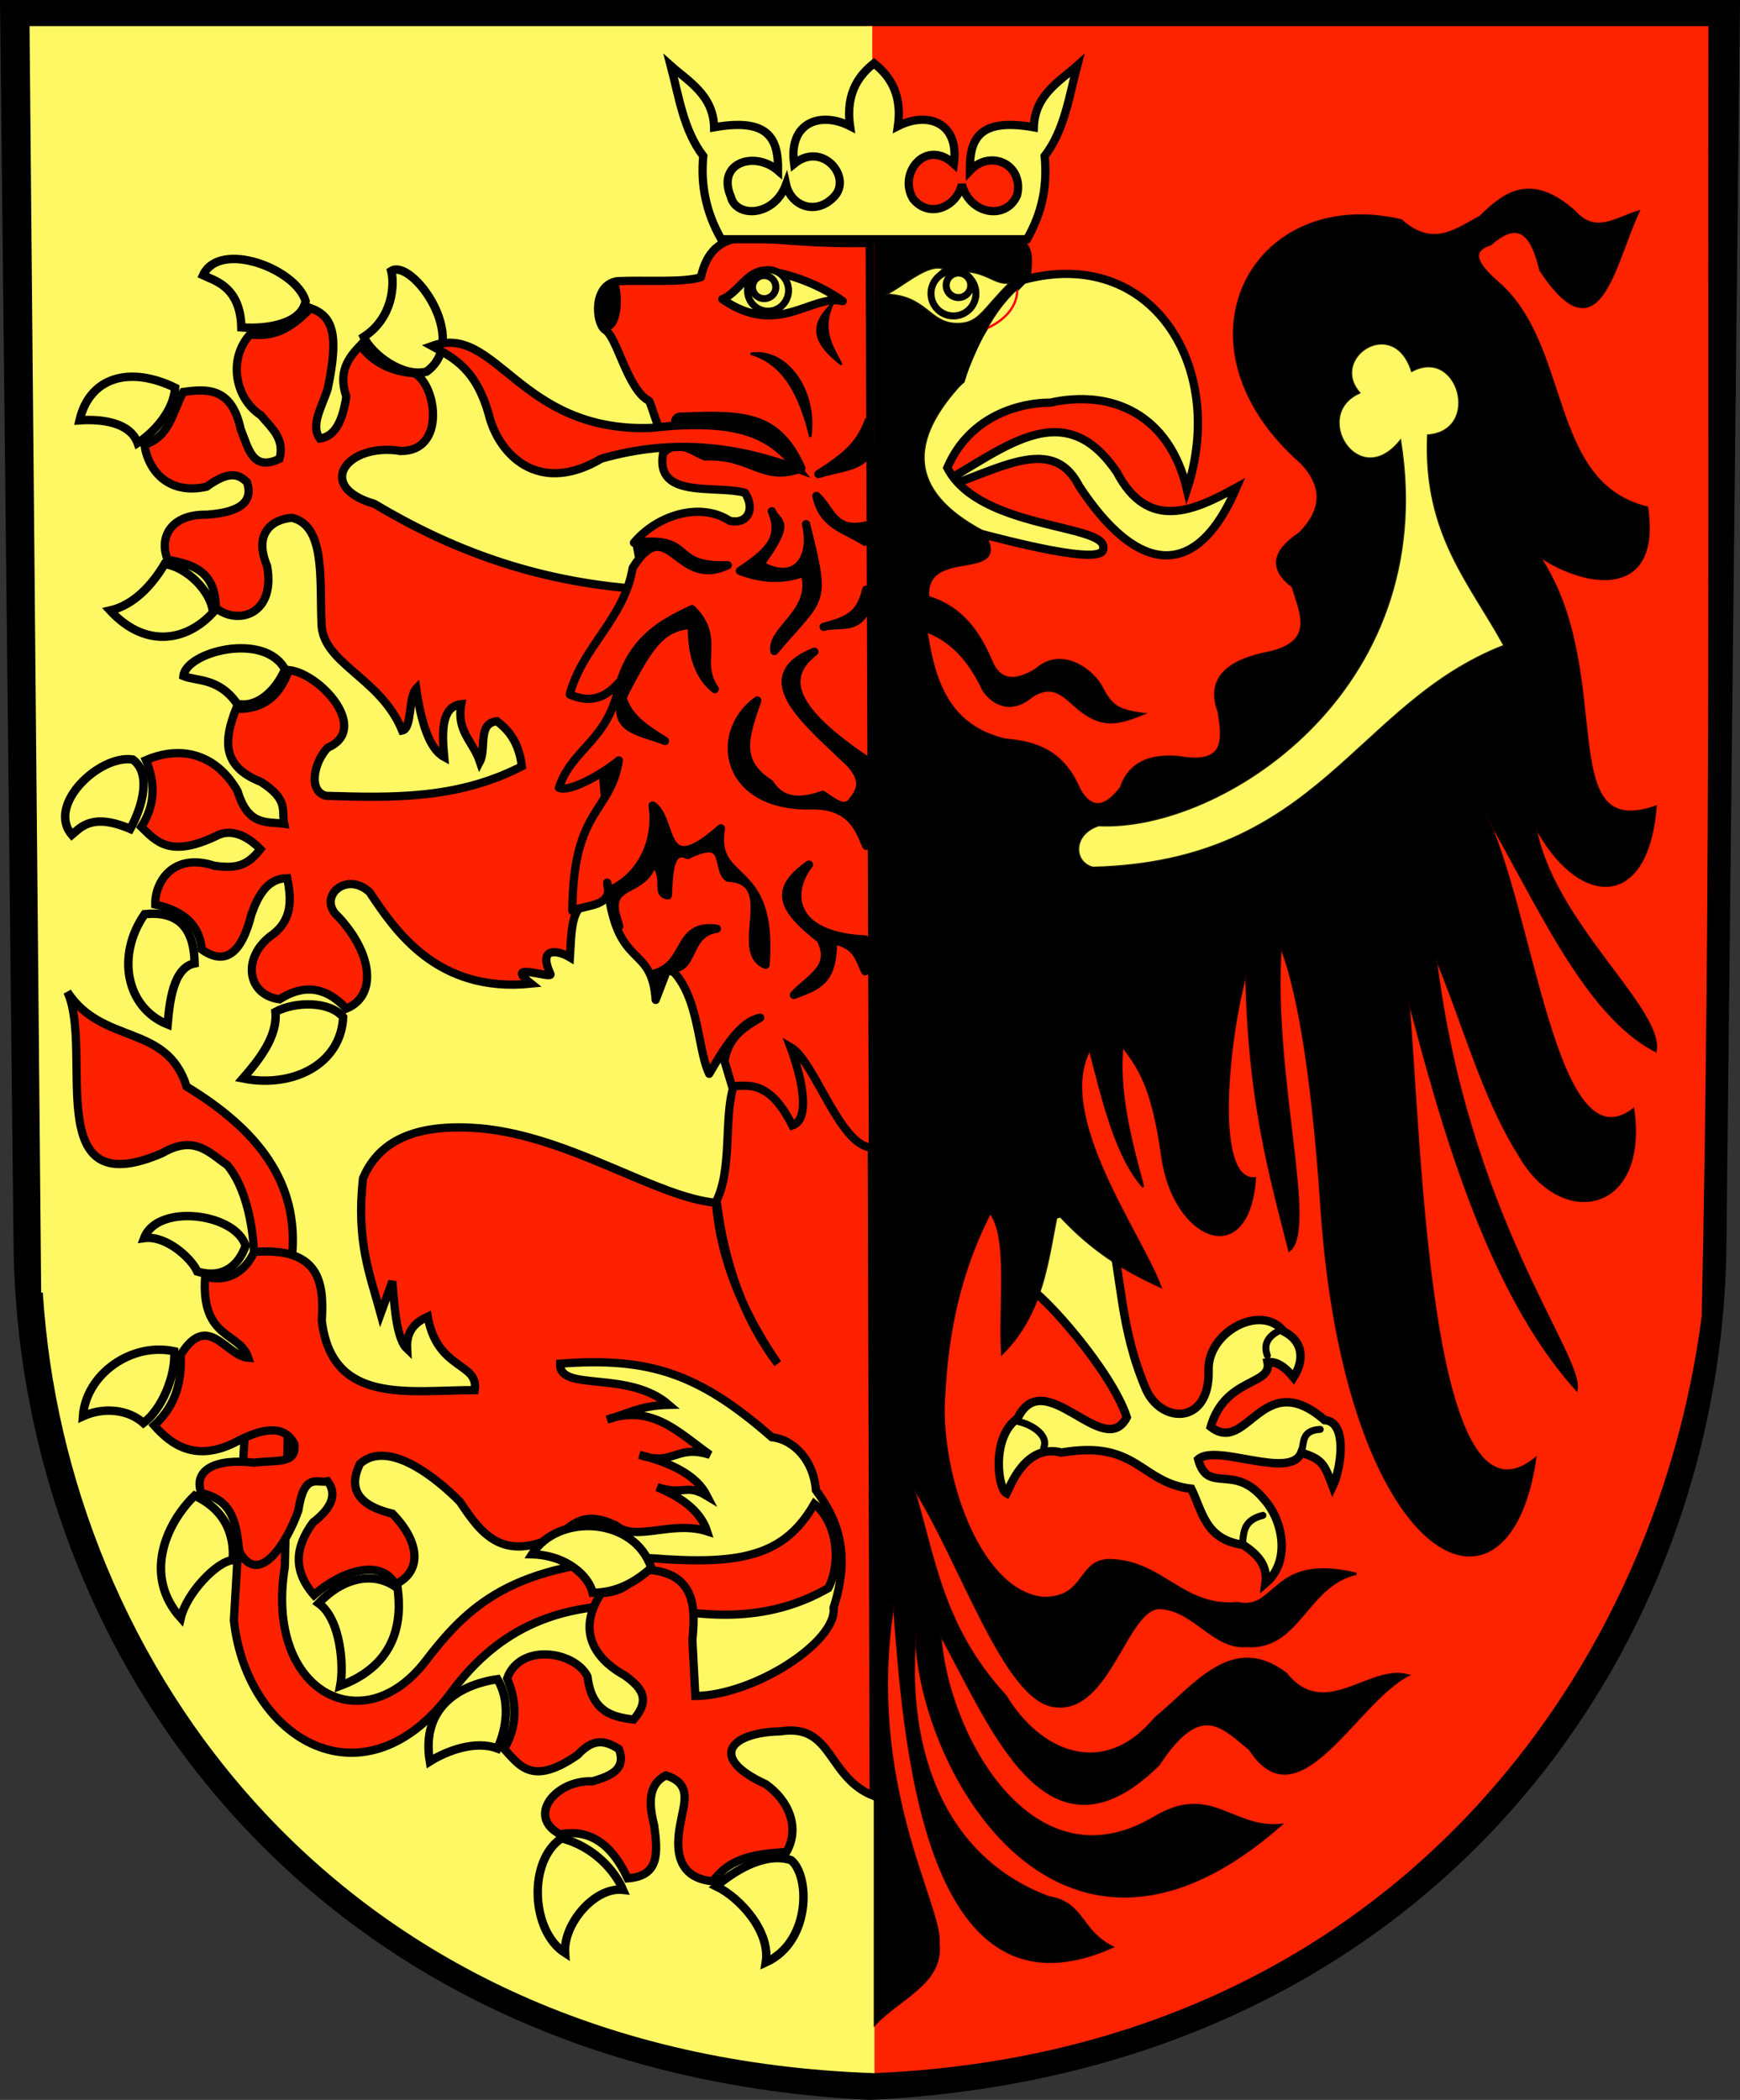 <?xml version="1.0" encoding="UTF-8" standalone="no"?>
<!-- Created with Inkscape (http://www.inkscape.org/) -->
<svg
   xmlns:svg="http://www.w3.org/2000/svg"
   xmlns="http://www.w3.org/2000/svg"
   version="1.0"
   width="747.941"
   height="902.571"
   id="svg2283">
  <rect width="100%" height="100%" fill="#333333" stroke="none"/>
  <defs
     id="defs2285" />
  <g
     transform="translate(13.641,53.68)"
     id="layer1">
    <g
       transform="matrix(1,2.1687388e-2,-2.1687388e-2,1,-908.651,-145.273)"
       id="g2771" />
    <g
       transform="translate(-881.745,0)"
       id="g3514">
      <g
         id="g3466">
        <path
           d="M 1242.075,848.891 C 1479.732,837.562 1606.561,661.156 1610.175,484.928 L 1616.045,-53.68 L 868.104,-53.68 L 873.974,484.928 C 877.589,661.156 1004.417,837.562 1242.075,848.891 z"
           id="path3314"
           style="fill:#000000;fill-opacity:1;fill-rule:evenodd;stroke:none;stroke-width:1px;stroke-linecap:butt;stroke-linejoin:miter;stroke-opacity:1" />
        <path
           d="M 1243.141,837.422 C 1460.994,828.626 1579.342,669.22 1599.595,511.917 C 1603.532,329.155 1602.15,141.876 1602.47,-42.441 L 1240.711,-42.441 L 1243.141,837.422 z"
           id="path4001"
           style="fill:#fd2200;fill-opacity:1;fill-rule:nonzero;stroke:none;stroke-width:1.813;stroke-linecap:round;stroke-linejoin:round;stroke-miterlimit:4;stroke-dasharray:none;stroke-dashoffset:0;stroke-opacity:1" />
        <g
           id="g3386">
          <g
             transform="translate(875.152,-49.63)"
             id="g2504"
             style="fill:#fef864;fill-opacity:1;stroke:none">
            <path
               d="M 367.884,7.189 L 5.651,7.189 L 10.651,551.546 L 11.37,551.546 C 21.136,708.942 137.324,879.21 368.859,887.028 L 367.884,7.189 z"
               id="path3122"
               style="fill:#fef864;fill-opacity:1;fill-rule:nonzero;stroke:none;stroke-width:1.813;stroke-linecap:round;stroke-linejoin:round;stroke-miterlimit:4;stroke-dasharray:none;stroke-dashoffset:0;stroke-opacity:1" />
          </g>
          <g
             transform="translate(-4.149,0)"
             id="g3350">
            <g
               transform="translate(887.96,0)"
               id="g3323">
              <path
                 d="M 167.645,106.059 C 157.613,108.717 144.233,98.849 140.641,91.139 C 153.299,82.957 153.946,68.349 152.466,62.794 C 161.346,57.184 186.791,92.245 167.645,106.059 z"
                 id="path1519"
                 style="fill:#fef864;fill-opacity:1;fill-rule:evenodd;stroke:#000000;stroke-width:3.627;stroke-linecap:butt;stroke-linejoin:miter;stroke-miterlimit:4;stroke-dasharray:none;stroke-opacity:1" />
              <path
                 d="M 115.662,75.801 C 113.79,85.467 99.338,87.902 88.048,87.036 C 87.586,69.252 76.183,66.861 71.58,64.63 C 78.647,49.322 111.731,61.882 115.662,75.801 z"
                 id="path1521"
                 style="fill:#fef864;fill-opacity:1;fill-rule:evenodd;stroke:#000000;stroke-width:3.627;stroke-linecap:butt;stroke-linejoin:miter;stroke-miterlimit:4;stroke-dasharray:none;stroke-opacity:1" />
              <path
                 d="M 59.568,112.981 C 59.039,122.785 50.501,132.234 43.445,136.726 C 40.185,127.801 27.963,126.353 18.49,126.98 C 22.782,108.353 40.006,103.477 59.568,112.981 z"
                 id="path1523"
                 style="fill:#fef864;fill-opacity:1;fill-rule:evenodd;stroke:#000000;stroke-width:3.627;stroke-linecap:butt;stroke-linejoin:miter;stroke-miterlimit:4;stroke-dasharray:none;stroke-opacity:1" />
              <path
                 d="M 75.815,209.625 C 75.204,200.524 64.521,190.008 55.059,188.733 C 49.652,197.883 41.726,206.413 31.637,208.722 C 46.61,224.944 64.244,222.21 75.815,209.625 z"
                 id="path1525"
                 style="fill:#fef864;fill-opacity:1;fill-rule:evenodd;stroke:#000000;stroke-width:3.627;stroke-linecap:butt;stroke-linejoin:miter;stroke-miterlimit:4;stroke-dasharray:none;stroke-opacity:1" />
              <path
                 d="M 89.857,481.812 C 87.002,490.028 80.236,496.186 69.095,492.83 C 66.501,487.028 55.61,477.2 46.262,478.475 C 51.87,463.42 85.641,467.661 89.857,481.812 z"
                 id="path1529"
                 style="fill:#fef864;fill-opacity:1;fill-rule:evenodd;stroke:#000000;stroke-width:3.627;stroke-linecap:butt;stroke-linejoin:miter;stroke-miterlimit:4;stroke-dasharray:none;stroke-opacity:1" />
              <path
                 d="M 59.221,527.128 C 59.877,537.826 53.751,552.175 45.971,557.955 C 39.374,552.111 29.016,550.96 19.948,555.057 C 21.251,536.891 40.907,523.121 59.221,527.128 z"
                 id="path1531"
                 style="fill:#fef864;fill-opacity:1;fill-rule:evenodd;stroke:#000000;stroke-width:3.627;stroke-linecap:butt;stroke-linejoin:miter;stroke-miterlimit:4;stroke-dasharray:none;stroke-opacity:1" />
              <path
                 d="M 67.942,589.182 C 83.658,596.41 84.917,609.765 84.304,616.903 C 77.467,617.463 64.52,631.094 61.986,641.742 C 45.81,623.715 55.5,601.296 67.942,589.182 z"
                 id="path1533"
                 style="fill:#fef864;fill-opacity:1;fill-rule:evenodd;stroke:#000000;stroke-width:3.627;stroke-linecap:butt;stroke-linejoin:miter;stroke-miterlimit:4;stroke-dasharray:none;stroke-opacity:1" />
              <path
                 d="M 106.821,234.048 C 102.678,243.563 94.468,250.767 86.193,248.798 C 78.299,237.426 68.432,239.158 63.158,236.87 C 64.27,226.426 98.018,217.723 106.821,234.048 z"
                 id="path3790"
                 style="fill:#fef864;fill-opacity:1;fill-rule:evenodd;stroke:#000000;stroke-width:3.627;stroke-linecap:butt;stroke-linejoin:miter;stroke-miterlimit:4;stroke-dasharray:none;stroke-opacity:1" />
              <path
                 d="M 41.339,272.771 C 49.362,278.478 45.76,292.677 40.296,302.594 C 23.918,295.651 19.127,301.859 15.19,305.125 C 4.182,292.353 27.041,270.586 41.339,272.771 z"
                 id="path3792"
                 style="fill:#fef864;fill-opacity:1;fill-rule:evenodd;stroke:#000000;stroke-width:3.627;stroke-linecap:butt;stroke-linejoin:miter;stroke-miterlimit:4;stroke-dasharray:none;stroke-opacity:1" />
              <path
                 d="M 46.462,339.244 C 60.338,337.857 67.684,344.451 67.969,360.378 C 58.648,362.228 57.177,377.179 56.341,386.635 C 38.595,379.531 34.065,357.113 46.462,339.244 z"
                 id="path3794"
                 style="fill:#fef864;fill-opacity:1;fill-rule:evenodd;stroke:#000000;stroke-width:3.627;stroke-linecap:butt;stroke-linejoin:miter;stroke-miterlimit:4;stroke-dasharray:none;stroke-opacity:1" />
              <path
                 d="M 131.792,383.49 C 125.942,376.491 111.089,376.718 102.689,381.256 C 103.703,391.836 95.518,402.039 88.72,409.844 C 110.373,414.147 130.882,403.586 131.792,383.49 z"
                 id="path3796"
                 style="fill:#fef864;fill-opacity:1;fill-rule:evenodd;stroke:#000000;stroke-width:3.627;stroke-linecap:butt;stroke-linejoin:miter;stroke-miterlimit:4;stroke-dasharray:none;stroke-opacity:1" />
              <path
                 d="M 269.355,127.623 L 272.285,147.157 L 311.352,155.947 L 306.469,177.434 L 256.647,180.189 L 258.611,191.108 L 240.054,237.988 L 240.054,272.172 L 243.961,304.403 L 251.775,342.494 L 272.285,364.957 L 332.839,385.468 L 356.28,380.584 L 355.303,66.432 C 319.694,84.238 296.737,100.639 275.215,116.88 L 269.355,127.623 z"
                 id="path3889"
                 style="fill:#000000;fill-opacity:1;fill-rule:evenodd;stroke:#000000;stroke-width:1px;stroke-linecap:butt;stroke-linejoin:miter;stroke-opacity:1" />
              <path
                 d="M 13.262,372.658 C 28.3,395.723 55.909,386.01 64.513,413.356 C 93.94,431.278 113.396,453.853 109.733,487.217 L 106.719,619.864 C 98.03,673.168 139.966,695.404 167.013,660.563 C 185.356,636.636 204.292,617.869 264.269,616.064 C 303.146,619.164 321.513,615.017 334.329,592.732 C 343.824,600.3 346.252,617.274 340.359,628.908 C 312.836,644.678 285.663,640.932 261.976,636.445 C 224.084,634.618 198.77,646.662 179.072,672.622 C 141.385,724.893 90.312,694.007 84.83,642.736 L 93.459,494.754 C 94.442,474.633 89.655,455.954 81.924,447.042 C 74.149,441.778 67.912,433.877 53.961,441.996 C 1.069,464.764 24.861,398.066 13.262,372.658 z"
                 id="path3798"
                 style="fill:#fd2100;fill-opacity:1;fill-rule:evenodd;stroke:#000000;stroke-width:3.543;stroke-linecap:butt;stroke-linejoin:miter;stroke-miterlimit:4;stroke-dasharray:none;stroke-opacity:1" />
              <path
                 d="M 260.002,199.587 L 243.312,277.031 L 247.985,333.111 C 228.723,329.536 230.203,344.758 229.292,357.813 C 224.046,354.674 215.397,353.168 220.901,364.936 C 222.126,367.556 199.898,359.023 212.572,369.118 C 172.051,373.242 154.08,346.172 143.169,329.773 C 132.794,320.329 120.323,332.372 129.817,340.455 C 145.022,356.901 146.061,374.579 133.155,379.844 C 124.481,370.454 114.909,369.138 104.447,375.839 C 90.119,373.919 88.099,357.167 101.777,347.799 C 110.038,341.26 109.516,332.654 107.785,323.764 C 99.456,323.888 95.446,330.731 92.43,339.12 C 88.051,356.73 80.809,361.296 71.066,354.475 C 69.844,342.567 61.75,337.531 51.038,335.114 C 50.756,325.948 58.251,312.523 76.407,318.423 C 85.762,319.776 90.666,318.464 96.212,311.314 C 93.259,308.268 85.204,301.185 77.075,305.739 C 57.315,315.061 51.472,308.045 45.029,301.733 C 51.004,292.476 51.184,282.878 47.032,273.025 C 62.823,266.294 77.614,270.96 86.422,286.378 C 90.994,301.57 99.046,299.365 106.45,300.398 C 105.224,294.812 108.678,290.161 96.436,282.372 C 79.004,275.563 80.821,263.688 85.754,250.994 C 98.288,251.392 104.834,244.603 108.453,234.304 C 122.134,235.861 143.455,259.813 125.143,267.684 C 118.944,274.299 116.824,286.534 124.476,288.381 C 152.711,289.236 180.942,289.975 208.596,275.696 C 207.437,265.811 203.222,260.292 197.914,256.335 C 189.408,257.056 193.484,268.16 190.57,273.693 C 187.649,264.96 180.434,260.749 182.559,248.991 C 174.221,249.932 174.148,260.169 175.215,271.69 C 168.87,268.246 165.384,257.045 163.198,242.315 C 159.746,245.941 161.533,259.481 157.189,260.341 C 147.661,237.032 122.202,231.582 122.473,213.607 C 121.723,194.626 124.083,172.282 109.788,168.877 C 100.771,169.589 93.304,175.987 99.106,189.573 C 102.93,210.789 86.174,215.151 77.075,207.599 C 76.937,191.686 67.006,188.83 56.379,186.903 C 52.432,177.136 57.877,167.294 73.069,167.542 C 88.056,166.549 93.24,161.634 90.427,153.522 C 87.117,150.476 83.37,148.084 73.069,155.525 C 56.986,159.091 48.108,149.045 46.364,137.499 C 57.372,134.016 58.544,123.156 63.055,114.8 C 73.811,113.204 84.002,113.165 87.757,130.823 C 91.062,138.665 92.653,149.248 104.447,143.507 C 106.806,134.762 100.844,130.176 96.436,124.814 C 85.119,117.424 82.337,100.45 91.762,90.098 C 99.179,90.733 106.882,90.366 117.8,78.748 C 127.411,82.197 130.098,90.048 125.143,113.465 C 122.849,120.881 117.551,129.049 121.805,134.828 C 128.62,133.873 131.659,126.623 133.155,116.803 C 129.566,106.104 133.998,100.218 139.163,94.771 C 143.932,101.042 150.673,105.834 162.53,106.788 C 171.995,111.84 176.097,140.339 156.522,140.169 C 133.646,136.386 119.243,155.302 145.172,162.868 C 177.289,182.038 213.695,196.382 260.002,199.587 z"
                 id="path3802"
                 style="fill:#fd2100;fill-opacity:1;fill-rule:evenodd;stroke:#000000;stroke-width:3.543;stroke-linecap:butt;stroke-linejoin:miter;stroke-miterlimit:4;stroke-dasharray:none;stroke-opacity:1" />
              <path
                 d="M 359.525,440.731 L 358.155,50.726 C 334.408,51.309 322.144,49.178 302.679,48.535 C 291.884,49.811 287.583,56.654 285.568,65.456 C 278.119,67.902 261.737,66.625 249.699,67.158 C 238.927,68.808 240.377,85.018 244.221,87.973 C 249.511,90.723 253.97,113.934 263.334,118.648 C 266.187,125.031 266.782,133.467 273.84,136.026 C 275.624,129.967 272.175,124.891 278.057,125.389 C 305.547,124.107 318.926,125.536 328.761,147.558 C 311.945,153.958 307.553,141.656 287.281,142.507 C 281.403,139.937 275.19,134.839 269.311,141.194 C 265.801,160.854 291.296,154.708 304.475,158.087 C 309.355,165.584 305.104,171.967 297.902,170.137 C 285.095,161.853 266.573,167.842 256.801,179.607 C 283.847,176.317 271.158,190.161 297.117,189.259 C 274.985,199.876 271.695,166.016 256.272,190.354 C 252.522,212.52 234.524,224.375 229.204,244.809 C 236.401,248.046 243.598,247.744 250.794,239.155 C 246.154,265.154 230.386,267.304 224.539,284.921 C 229.006,286.95 242.465,279.538 250.298,273.153 C 246.572,296.241 230.636,293.434 230.3,337.752 C 236.858,335.029 248.061,336.177 245.317,325.701 C 249.067,364.139 264.398,351.084 266.132,376.095 L 271.609,361.853 C 285.07,373.381 283.798,396.728 289.137,407.865 C 295.861,396.352 302.662,385.302 311.048,383.764 C 304.309,387.803 297.491,391.737 295.711,402.388 L 298.997,413.343 L 325.29,433.062 L 359.525,440.731 z M 311.801,62.933 C 314.056,63.635 322.662,64.093 322.232,71.492 C 321.907,77.083 317.525,78.545 314.466,78.545 C 311.407,78.545 306.786,77.528 306.55,72.833 C 306.21,66.041 311.194,63.645 311.778,62.768 C 305.048,63.815 300.562,72.891 294.767,74.908 C 318.908,91.585 332.957,72.604 346.524,75.738 C 335.811,67.9 319.814,62.527 311.801,62.933 z M 357.631,127.359 C 353.9,137.419 348.169,142.416 336.117,150.099 C 344.872,147.167 355.322,147.259 357.519,139.955 L 357.631,127.359 z M 335.226,159.463 C 341.506,165.024 342.546,175.507 356.628,172.154 L 356.182,179.193 C 346.649,173.268 338.011,172.135 335.226,159.463 z M 356.628,199.798 C 354.101,210.35 349.437,212.874 338.347,215.755 C 344.629,213.889 352.459,217.441 356.628,208.175 L 356.628,199.798 z M 250.954,239.386 C 256.934,220.477 269.443,213.976 281.72,208.175 C 294.486,220.808 283.208,230.32 291.529,242.508 C 284.669,236.883 281.446,227.622 281.72,214.863 C 268.853,215.732 263.894,223.045 253.629,242.508 C 244.643,260.164 260.031,260.615 270.127,264.802 C 260.857,258.849 251,253.41 250.954,239.386 z M 334.334,226.456 C 318.645,238.489 327.173,253.243 357.074,273.273 L 356.628,309.835 C 353.146,301.274 349.442,292.869 334.334,292.446 C 295.685,294.044 290.409,261.519 309.81,247.412 C 304.513,262.629 300.46,273.805 315.161,283.083 C 319.12,289.372 325.646,292.362 337.901,287.987 C 342.382,290.944 347.045,294.993 350.385,291.108 C 353.842,286.712 356.957,282.202 349.494,274.165 C 330.741,256.207 307.181,237.528 334.334,226.456 z M 332.029,317.956 C 322.687,329.899 324.071,348.648 356.125,350.097 L 356.182,363.787 C 353.595,358.462 352.851,352.347 342.36,350.41 C 342.481,368.309 335.892,369.977 325.567,373.947 C 332.532,366.516 343.278,362.244 337.009,349.965 C 319.68,336.511 316.986,328.58 332.029,317.956 z M 246.087,329.103 C 258.533,323.825 267.183,309.629 264.833,292.56 C 274.083,298.784 267.903,325.764 294.167,302.35 C 290.131,327.45 316.949,315.623 313.396,360.979 C 299.146,355.208 320.03,324.769 297.326,323.582 C 291.854,319.838 298.15,304.793 279.955,313.773 C 271.748,310.09 271.843,322.642 271.389,331.143 C 265.701,330.355 271.763,324.094 265.241,316.391 C 260.616,332.095 242.616,323.585 250.47,344.463 L 246.087,329.103 z M 265.763,364.716 C 280.197,360.441 274.874,343.083 292.421,345.506 C 278.877,347.497 283.221,364.077 271.911,362.449 C 267.146,368.717 266.966,369.131 265.763,364.716 z M 302.342,191.677 C 315.626,183.074 320.559,177.008 316.053,166.033 C 318.209,171.585 325.273,169.151 310.931,189.002 C 326.58,198.049 334.212,186.077 330.767,171.613 C 339.675,207.258 337.583,201.856 317.167,226.121 C 315.509,216.911 335.344,209.198 330.091,192.353 C 321.347,195.62 312.275,195.542 302.342,191.677 z"
                 id="path3806"
                 style="fill:#fd2100;fill-opacity:1;fill-rule:evenodd;stroke:#000000;stroke-width:3.543;stroke-linecap:butt;stroke-linejoin:round;stroke-miterlimit:4;stroke-dasharray:none;stroke-opacity:1" />
              <path
                 d="M 359.038,439.528 L 359.879,718.259 C 339.631,710.26 342.436,686.993 319.848,690.473 C 298.109,690.939 288.423,701.715 313.527,713.229 C 323.485,720.364 328.22,731.937 322.376,742.306 C 310.352,743.17 298.384,744.158 290.771,754.948 C 278.297,753.799 273.54,745.483 276.865,729.664 C 278.166,721.785 282.148,713.013 270.544,709.436 C 262.853,713.264 263.101,721.502 265.487,730.928 C 267.124,742.979 267.723,752.646 254.109,753.684 C 246.79,737.868 236.862,732.49 225.032,734.72 C 210.403,726.953 223.218,711.228 238.939,711.965 C 246.614,709.659 253.71,707.005 250.316,698.058 C 245.198,694.996 239.951,692.575 232.618,700.587 C 212.924,714.245 207.63,705.104 201.012,698.058 C 206.9,687.945 206.532,677.831 202.277,667.717 C 207.929,652.279 231.399,656.026 236.823,666.882 C 238.643,682.462 248.115,684.358 256.638,685.416 C 264.594,676.258 259.314,671.173 252.845,666.453 C 244.511,661.905 230.022,650.472 242.731,631.055 C 251.213,630.688 256.322,626.947 259.166,620.942 C 284.827,620.727 282.989,639.127 281.922,651.283 L 283.186,675.303 C 308.848,674.958 344.305,651.679 342.604,637.376 C 350.211,613.763 344.181,599.242 335.018,586.808 C 334.098,574.498 325.921,565.151 316.055,564.052 C 284.993,536.937 263.875,529.468 225.032,532.447 C 224.55,544.881 254.225,534.921 271.808,550.146 C 259.232,550.39 253.834,554.222 245.26,556.467 C 264.8,549.546 276.395,562.488 289.507,571.638 C 274.666,566.91 274.082,576.863 259.166,571.638 C 272.757,575.101 283.646,580.252 288.243,589.337 C 278.9,583.715 278.987,589.335 266.751,585.544 C 279.274,590.674 285.87,597.121 288.243,604.507 C 273.024,599.656 257.558,609.202 249.052,601.979 C 235.681,595.579 230.787,601.289 225.032,605.771 C 200.506,618.619 191.126,605.503 182.049,591.865 C 173.041,582.634 151.568,564.479 139.066,575.43 C 133.938,585.849 137.794,593.272 152.972,596.922 C 165.229,609.435 165.499,622.069 154.237,627.263 C 147.902,615.867 130.62,621.701 119.267,631.896 C 110.102,621.361 111.144,611.25 118.839,600.714 C 127.267,594.24 129.145,588.361 125.16,583.016 C 120.525,584.074 115.058,578.891 112.518,595.658 C 107.475,609.732 95.662,628.406 87.234,613.357 C 85.798,602.57 85.349,591.208 70.799,588.072 C 67.326,578.375 76.45,572.996 93.565,575.002 C 103.335,573.749 111.88,575.83 110.83,567.004 C 106.662,558.907 98.146,559.927 87.234,565.317 C 68.268,575.856 57.385,566.639 50.572,558.996 C 60.176,550.173 62.453,539.723 61.949,528.655 C 73.674,509.769 81.366,529.195 91.026,529.919 C 87.352,518.613 70.496,522.13 72.481,494.928 C 81.873,497.942 89.814,492.794 93.555,484.407 C 121.406,482.364 123.691,497.037 122.615,513.907 C 126.96,550.715 160.672,543.698 188.37,543.825 C 190.163,531.734 172.324,535.539 168.143,512.22 C 162.982,514.645 158.864,518.112 159.293,526.126 C 155.054,522.121 153.884,509.928 152.972,497.049 L 147.916,510.956 C 143.42,494.381 137.305,480.12 140.33,452.802 C 147.957,434.563 166.375,429.273 190.899,431.311 C 229.575,434.835 266.777,461.249 292.448,463.339 C 295.724,489.354 304.082,513.167 318.584,532.447 C 304.167,511.294 294.065,488.573 292.035,462.916 C 299.217,449.137 295.336,426.604 299.631,413.21 C 308.096,412.392 315.992,412.548 324.905,430.046 C 333.123,427.312 328.629,408.479 324.064,396.347 C 334.548,402.335 345.245,439.105 359.038,439.528 z"
                 id="path3804"
                 style="fill:#fd2100;fill-opacity:1;fill-rule:evenodd;stroke:#000000;stroke-width:3.543;stroke-linecap:butt;stroke-linejoin:miter;stroke-miterlimit:4;stroke-dasharray:none;stroke-opacity:1" />
              <path
                 d="M 121.257,635.443 C 131.154,624.843 144.734,621.014 155.212,628.993 C 156.993,642.538 155.254,661.643 130.553,670.895 C 132.162,662.458 130.78,642.228 121.257,635.443 z"
                 id="path1535"
                 style="fill:#fef864;fill-opacity:1;fill-rule:evenodd;stroke:#000000;stroke-width:3.627;stroke-linecap:butt;stroke-linejoin:miter;stroke-miterlimit:4;stroke-dasharray:none;stroke-opacity:1" />
              <path
                 d="M 264.256,620.218 C 254.81,628.753 246.192,630.951 239.035,630.913 C 237.485,624.068 228.256,614.824 212.975,614.361 C 224.122,596.529 257.048,598.293 264.256,620.218 z"
                 id="path1537"
                 style="fill:#fef864;fill-opacity:1;fill-rule:evenodd;stroke:#000000;stroke-width:3.627;stroke-linecap:butt;stroke-linejoin:miter;stroke-miterlimit:4;stroke-dasharray:none;stroke-opacity:1" />
              <path
                 d="M 198.12,668.068 C 203.578,677.202 202.315,688.639 198.12,697.849 C 188.476,694.182 176.12,698.961 169.058,703.412 C 165.265,680.647 181.181,670.562 198.12,668.068 z"
                 id="path1539"
                 style="fill:#fef864;fill-opacity:1;fill-rule:evenodd;stroke:#000000;stroke-width:3.627;stroke-linecap:butt;stroke-linejoin:miter;stroke-miterlimit:4;stroke-dasharray:none;stroke-opacity:1" />
              <path
                 d="M 225.631,736.451 C 239.8,740.016 248.783,750.767 252.099,758.595 C 239.956,757.226 226.37,773.18 227.187,785.749 C 212.407,776.283 211.212,746.092 225.631,736.451 z"
                 id="path1541"
                 style="fill:#fef864;fill-opacity:1;fill-rule:evenodd;stroke:#000000;stroke-width:3.627;stroke-linecap:butt;stroke-linejoin:miter;stroke-miterlimit:4;stroke-dasharray:none;stroke-opacity:1" />
              <path
                 d="M 324.369,745.87 C 312.881,742.137 299.567,750.768 292.192,757.088 C 302.285,761.941 315.576,776.432 313.47,789.805 C 332.874,780.955 332.574,752.678 324.369,745.87 z"
                 id="path1543"
                 style="fill:#fef864;fill-opacity:1;fill-rule:evenodd;stroke:#000000;stroke-width:3.627;stroke-linecap:butt;stroke-linejoin:miter;stroke-miterlimit:4;stroke-dasharray:none;stroke-opacity:1" />
              <path
                 d="M 169.962,95.034 C 197.854,85.017 207.112,132.122 263.902,130.261 C 304.796,125.614 316.844,134.764 327.312,147.875 C 301.916,138.647 274.742,134.325 242.758,143.458 C 217.27,158.596 200.19,143.621 194.932,126.459 C 189.472,105.24 179.749,100.4 169.962,95.034 z"
                 id="path3800"
                 style="fill:#fd2100;fill-opacity:1;fill-rule:evenodd;stroke:#000000;stroke-width:3.543;stroke-linecap:butt;stroke-linejoin:miter;stroke-miterlimit:4;stroke-dasharray:none;stroke-opacity:1" />
              <path
                 d="M 249.492,67.547 C 252.357,76.245 249.987,90.466 243.476,87.379 C 241.42,78.963 240.977,71.264 249.492,67.547 z"
                 id="path3891"
                 style="fill:#000000;fill-opacity:1;fill-rule:evenodd;stroke:#000000;stroke-width:1px;stroke-linecap:butt;stroke-linejoin:miter;stroke-opacity:1" />
              <path
                 d="M 320.665,148.244 C 336.041,145.808 349.126,164.055 346.295,184.006 C 342.06,166.742 335.395,152.493 320.665,148.244 z"
                 transform="translate(-13.672,-49.881)"
                 id="path3319"
                 style="fill:#020101;fill-opacity:1;fill-rule:evenodd;stroke:#000000;stroke-width:1px;stroke-linecap:butt;stroke-linejoin:miter;stroke-opacity:1" />
              <path
                 d="M 355.831,126.787 C 344.984,136.831 348.617,144.119 359.687,152.898 C 355.18,144.373 350.861,137.784 355.831,126.787 z"
                 transform="translate(-13.672,-49.881)"
                 id="path3321"
                 style="fill:#020101;fill-opacity:1;fill-rule:evenodd;stroke:#000000;stroke-width:1px;stroke-linecap:butt;stroke-linejoin:miter;stroke-opacity:1" />
            </g>
          </g>
          <g
             id="g3382">
            <path
               d="M 1219.49,120.438 A 8.018,8.018 0 1 1 1203.453,120.438 A 8.018,8.018 0 1 1 1219.49,120.438 z"
               transform="matrix(1.099,0,0,1.113,-133.167,-62.895)"
               id="path3378"
               style="fill:#fef864;fill-opacity:1;fill-rule:evenodd;stroke:#000000;stroke-width:2.713;stroke-linecap:butt;stroke-linejoin:miter;stroke-miterlimit:4;stroke-dasharray:none;stroke-opacity:1" />
            <path
               d="M 1219.49,120.438 A 8.018,8.018 0 1 1 1203.453,120.438 A 8.018,8.018 0 1 1 1219.49,120.438 z"
               transform="matrix(0.625,0,0,0.617,439.409,-4.577)"
               id="path3380"
               style="fill:#fef864;fill-opacity:1;fill-rule:evenodd;stroke:#000000;stroke-width:4.83;stroke-linecap:butt;stroke-linejoin:miter;stroke-miterlimit:4;stroke-dasharray:none;stroke-opacity:1" />
          </g>
        </g>
        <path
           d="M 1178.122,49.145 C 1171.354,37.222 1169.256,25.311 1170.403,13.389 C 1161.936,2.334 1159.966,-11.968 1156.412,-25.48 C 1163.93,-18.758 1174.711,-12.843 1175.072,1.036 C 1198.297,-3.062 1202.734,5.599 1202.569,19.695 C 1192.508,10.962 1175.998,16.232 1182.243,30.829 C 1184.392,39.963 1200.725,39.802 1206.006,25.587 C 1208.07,35.038 1219.163,39.248 1226.972,30.509 C 1234.25,22.129 1221.473,6.921 1209.444,16.749 C 1206.996,-1.285 1220.985,-5.868 1233.504,0.545 C 1231.373,-14.447 1238.171,-21.97 1243.785,-26.462 C 1249.4,-21.97 1256.197,-14.447 1254.067,0.545 C 1266.586,-5.868 1280.574,-1.285 1278.127,16.749 C 1266.098,5.619 1253.972,20.827 1260.599,31.811 C 1267.757,40.55 1279.501,35.038 1281.564,25.587 C 1284.893,38.5 1300.575,41.265 1305.327,30.178 C 1308.318,16.883 1293.761,10.312 1285.002,19.695 C 1284.836,5.599 1289.273,-3.062 1312.499,1.036 C 1312.86,-12.843 1323.64,-18.758 1331.158,-25.48 C 1327.605,-11.968 1325.634,2.334 1317.167,13.389 C 1318.314,25.962 1316.321,37.234 1309.553,49.157 L 1178.122,49.145 z"
           id="path2778"
           style="fill:#fef864;fill-opacity:1;fill-rule:evenodd;stroke:#000000;stroke-width:3.543;stroke-linecap:butt;stroke-linejoin:miter;stroke-miterlimit:4;stroke-dasharray:none;stroke-opacity:1" />
        <path
           d="M 1264.235,158.721 C 1295.404,143.78 1323.309,112.583 1348.209,149.325 C 1361.708,175.032 1381.479,165.835 1399.635,155.835 C 1382.221,196.599 1356.72,193.027 1331.935,155.184 C 1319.274,130.59 1293.268,151.589 1264.235,158.721 z"
           id="path3758"
           style="fill:#fef864;fill-opacity:1;fill-rule:evenodd;stroke:#000000;stroke-width:3.543;stroke-linecap:butt;stroke-linejoin:miter;stroke-miterlimit:4;stroke-dasharray:none;stroke-opacity:1" />
        <path
           d="M 1378.342,156.769 C 1395.686,103.929 1363.153,51.617 1307.85,66.653 C 1294.063,80.537 1286.294,92.272 1281.16,109.616 C 1252.793,131.336 1259.459,162.48 1285.717,174.712 C 1300.521,178.569 1343.483,190.071 1342.351,181.873 C 1343.715,171.395 1289.014,174.019 1275.302,147.372 C 1285.137,124.397 1307.477,119.353 1319.567,119.381 C 1346.147,113.524 1370.816,124.517 1378.342,156.769 z"
           id="path3756"
           style="fill:#fef864;fill-opacity:1;fill-rule:evenodd;stroke:#000000;stroke-width:3.543;stroke-linecap:butt;stroke-linejoin:miter;stroke-miterlimit:4;stroke-dasharray:none;stroke-opacity:1" />
        <path
           d="M -317.599,123.995 A 29.317,19.545 0 1 1 -376.233,123.995 A 29.317,19.545 0 1 1 -317.599,123.995 z"
           transform="translate(1622.92,-52.812)"
           id="path3778"
           style="fill:#fef864;fill-opacity:1;fill-rule:evenodd;stroke:#ff0000;stroke-width:1px;stroke-linecap:butt;stroke-linejoin:miter;stroke-opacity:1" />
        <path
           d="M 1428.199,106.125 L 1480.726,69.479 L 1514.929,126.891 L 1528.366,230.722 L 1407.433,324.78 L 1328.034,332.109 L 1325.591,299.128 L 1378.117,290.577 L 1439.193,233.165 L 1461.181,163.537 C 1431.721,146.452 1428.844,126.412 1428.199,106.125 z"
           id="path3780"
           style="fill:#fef864;fill-opacity:1;fill-rule:evenodd;stroke:#000000;stroke-width:1px;stroke-linecap:butt;stroke-linejoin:miter;stroke-opacity:1" />
        <g
           transform="translate(883.841,0)"
           id="g3430">
          <path
             d="M 1480.927,698.362 C 1477.039,688.597 1476.163,686.853 1467.117,684.113 C 1462.734,696.209 1430.396,680.81 1422.893,687.977 C 1427.362,703.301 1438.213,688.8 1451.719,704.739 C 1460.012,713.696 1463.631,731.139 1452.979,740.548 C 1453.863,732.756 1449.012,728.063 1442.995,724.302 C 1426.696,722.357 1425.304,710.627 1420.18,700.691 C 1398.115,698.609 1396.605,680.01 1364.08,686.351 C 1348.453,682.57 1342.168,701.776 1340.887,704.412 C 1337.208,702.758 1333.479,680.558 1344.914,672.018 C 1355.914,648.022 1382.382,689.786 1391.798,670.567 C 1384.998,651.132 1355.284,618.738 1347.037,614.813 C 1350.629,588.901 1355.211,572.601 1382.977,591.878 C 1388.356,609.759 1387.912,632.72 1400.142,659.085 C 1407.545,673.359 1427.557,672.544 1426.514,649.843 C 1425.41,633.309 1448.475,620.207 1458.361,632.186 C 1466.094,635.759 1468.218,643.322 1463.095,651.89 C 1458.716,646.733 1455.036,645.087 1451.791,645.636 C 1454.004,655.751 1433.762,652.297 1427.958,673.887 C 1443.956,686 1449.528,647.158 1476.837,669.952 C 1486.981,670.332 1484.331,690.879 1480.927,698.362 z"
             transform="matrix(1,2.1687388e-2,-2.1687388e-2,1,-908.651,-145.273)"
             id="path5294"
             style="fill:#fef864;fill-opacity:1;fill-rule:evenodd;stroke:#000000;stroke-width:3.627;stroke-linecap:butt;stroke-linejoin:miter;stroke-miterlimit:4;stroke-dasharray:none;stroke-opacity:1" />
          <path
             d="M 518.348,609.697 C 518.898,604.819 518.789,599.701 527.11,597.649 M 533.681,518.517 C 528.636,521.209 527.506,524.771 529.027,528.922 M 420.87,557.125 C 426.889,557.99 435.239,562.866 432.918,568.625 M 543.812,569.994 C 544.858,566.09 543.837,561.153 551.753,560.684"
             id="path3420"
             style="fill:none;fill-opacity:0.75;fill-rule:evenodd;stroke:#000000;stroke-width:3;stroke-linecap:round;stroke-linejoin:miter;stroke-miterlimit:4;stroke-dasharray:none;stroke-opacity:1" />
        </g>
        <path
           d="M 1282.784,62.718 C 1285.854,64.115 1287.788,68.052 1287.788,71.862 C 1287.788,76.94 1282.047,81.693 1277.326,81.693 C 1272.604,81.693 1267.69,76.296 1267.69,71.218 C 1267.69,67.845 1271.537,63.411 1274.055,61.809 C 1267.074,58.757 1256.082,69.454 1248.457,72.962 C 1266.963,73.486 1267.182,86.008 1280.333,85.566 C 1289.248,85.267 1290.694,79.322 1302.479,67.712 C 1295.899,68.771 1293.351,63.528 1282.784,62.718 z M 1244.166,816.448 C 1254.509,805.217 1273.475,798.667 1271.517,781.704 C 1273.413,766.183 1239.341,713.166 1252.297,634.599 C 1256.606,692.092 1264.464,819.457 1346.179,783.183 C 1332.164,776.014 1334.064,764.301 1318.828,761.745 C 1270.47,743.628 1256.778,693.04 1261.907,645.687 C 1260.816,701.891 1321.268,816.314 1418.623,730.698 C 1397.303,732.621 1388.551,712.735 1363.92,727.741 C 1311.507,758.615 1274.849,691.473 1272.256,648.644 C 1294.272,688.004 1317.876,752.332 1366.138,704.825 C 1384.186,677.342 1393.188,688.311 1405.317,698.172 C 1426.264,730.644 1450.608,678.19 1473.326,666.385 C 1456.582,661.815 1437.78,686.608 1420.841,665.646 C 1397.904,648.197 1381.996,670.581 1364.66,684.866 C 1342.241,711.79 1314.71,699.293 1300.347,675.256 C 1272.607,645.194 1269.755,615.132 1260.429,585.07 C 1280.881,616.611 1300.095,677.995 1321.785,679.691 C 1345.507,682.537 1352.677,635.275 1367.617,637.555 C 1381.816,638.91 1390.108,655.023 1403.839,653.818 C 1426.523,655.57 1429.647,627.525 1451.149,622.771 C 1414.45,613.853 1417.375,639.082 1400.142,635.338 C 1376.479,637.524 1367.958,617.483 1345.44,616.857 C 1331.345,616.63 1335.275,633.28 1316.61,633.12 C 1290.386,630.716 1273.21,584.702 1273.735,550.327 L 1273.735,551.066 C 1274.766,524.025 1278.959,496.532 1293.694,467.534 C 1301.952,477.94 1297.6,507.261 1298.869,528.15 C 1316.332,510.681 1318.263,488.775 1322.524,467.534 C 1337.308,484.04 1352.093,492.576 1366.877,499.32 C 1358.442,476.576 1320.988,425.838 1336.569,397.307 C 1342.402,420.029 1347.913,443.289 1359.485,456.445 C 1353.762,435.548 1348.591,414.789 1350.614,395.829 C 1356.877,404.705 1363.246,411.295 1367.716,443.462 C 1372.673,479.134 1404.786,492.785 1407.535,452.749 C 1389.153,454.362 1396.127,391.123 1403.839,364.042 C 1404.727,418.457 1413.79,450.393 1422.319,483.797 C 1434.238,474.391 1414.706,408.191 1418.623,352.954 C 1427.552,375.351 1433.013,418.865 1436.129,465.197 C 1446.398,617.893 1516.2,653.47 1528.028,573.243 C 1481.979,610.051 1478.832,438.297 1473.326,374.391 C 1488.547,433.1 1508.486,502.259 1545.77,543.674 C 1548.862,529.49 1498.427,468.777 1485.153,357.389 C 1497.153,385.823 1505.459,417.95 1521.151,442.69 C 1538.903,474.408 1576.403,468.155 1570.164,423.18 C 1536.303,448.638 1527.289,337.432 1505.852,294.555 C 1528.94,334.099 1549.336,382.391 1579.774,398.047 C 1583.022,379.981 1534.734,342.274 1528.028,301.208 C 1545.939,335.447 1576.129,338.466 1579.774,293.077 C 1534.681,308.624 1563.265,235.171 1529.507,185.15 C 1551.327,199.713 1581.838,202.829 1576.078,164.451 C 1532.834,153.747 1543.503,94.786 1511.765,67.613 C 1503.96,60.677 1499.062,54.386 1508.809,51.35 C 1521.863,39.683 1526.954,48.723 1530.246,62.438 C 1555.675,101.018 1561.79,59.928 1572.382,37.305 C 1563.265,39.788 1554.148,47.591 1545.031,37.305 C 1526.565,20.849 1515.073,28.798 1504.373,39.522 C 1494.484,44.587 1484.341,53.5 1470.369,41.001 C 1406.468,26.073 1369.43,94.312 1427.494,145.232 C 1436.191,154.44 1437.736,164.364 1426.755,175.54 C 1415.197,183.179 1413.675,190.817 1423.798,198.456 C 1427.183,210.23 1434.361,223.087 1411.231,227.286 C 1394.631,231.03 1386.942,238.825 1392.011,252.419 C 1393.671,263.875 1395.665,275.553 1374.27,271.639 C 1362.619,270.795 1353.659,273.989 1349.875,284.945 C 1342.982,294.009 1337.056,294.362 1332.134,285.684 C 1325.101,269.039 1313.234,265.282 1300.347,264.247 C 1275.641,258.448 1269.657,239.032 1266.343,217.676 C 1275.244,221.178 1283.661,227.747 1290.737,242.809 C 1294.868,249.154 1302.88,253.063 1311.435,245.766 C 1321.163,239.296 1325.947,246.242 1331.597,250.838 C 1341.85,259.263 1348.622,257.536 1359.485,253.158 C 1347.98,251.642 1345.75,249.616 1341.004,240.592 C 1336.671,233.622 1324.043,224.705 1313.653,233.939 C 1304.29,239.852 1297.883,238.867 1294.433,230.982 C 1289.196,218.514 1282.086,207.545 1267.082,202.891 C 1265.477,180.32 1304.046,197.452 1290.737,174.801 C 1258.194,157.544 1258.175,135.691 1281.866,110.488 C 1288.594,92.821 1296.137,75.97 1310.696,66.135 C 1311.068,59.871 1313.145,51.871 1305.522,48.393 L 1244.166,48.393 L 1244.166,816.448 z M 1452.277,115.126 C 1439.151,99.819 1467.18,81.408 1475.036,105.643 C 1495.276,95.003 1505.265,131.627 1481.987,133.503 C 1480.166,175.801 1500.014,196.676 1514.864,223.864 C 1450.301,248.903 1435.803,316.816 1337.849,319.326 C 1329.056,317.008 1328.941,304.575 1340.378,300.992 C 1392.342,303.665 1486.961,243.69 1469.978,135.988 C 1451.897,158.136 1431.327,124.634 1452.277,115.126 z"
           id="path3760"
           style="fill:#000000;fill-opacity:1;fill-rule:evenodd;stroke:#000000;stroke-width:1px;stroke-linecap:butt;stroke-linejoin:miter;stroke-opacity:0.894" />
        <path
           d="M 417.44,122.336 A 9.658,9.658 0 1 1 398.124,122.336 A 9.658,9.658 0 1 1 417.44,122.336 z"
           transform="translate(870.169,-49.881)"
           id="path3434"
           style="fill:#fef864;fill-opacity:1;fill-rule:evenodd;stroke:#000000;stroke-width:3;stroke-linecap:butt;stroke-linejoin:miter;stroke-miterlimit:4;stroke-dasharray:none;stroke-opacity:1" />
        <path
           d="M 417.44,122.336 A 9.658,9.658 0 1 1 398.124,122.336 A 9.658,9.658 0 1 1 417.44,122.336 z"
           transform="matrix(0.546,0,0,0.546,1057.447,2.15)"
           id="path3436"
           style="fill:#fef864;fill-opacity:1;fill-rule:evenodd;stroke:#000000;stroke-width:5.497;stroke-linecap:butt;stroke-linejoin:miter;stroke-miterlimit:4;stroke-dasharray:none;stroke-opacity:1" />
      </g>
    </g>
  </g>
</svg>
